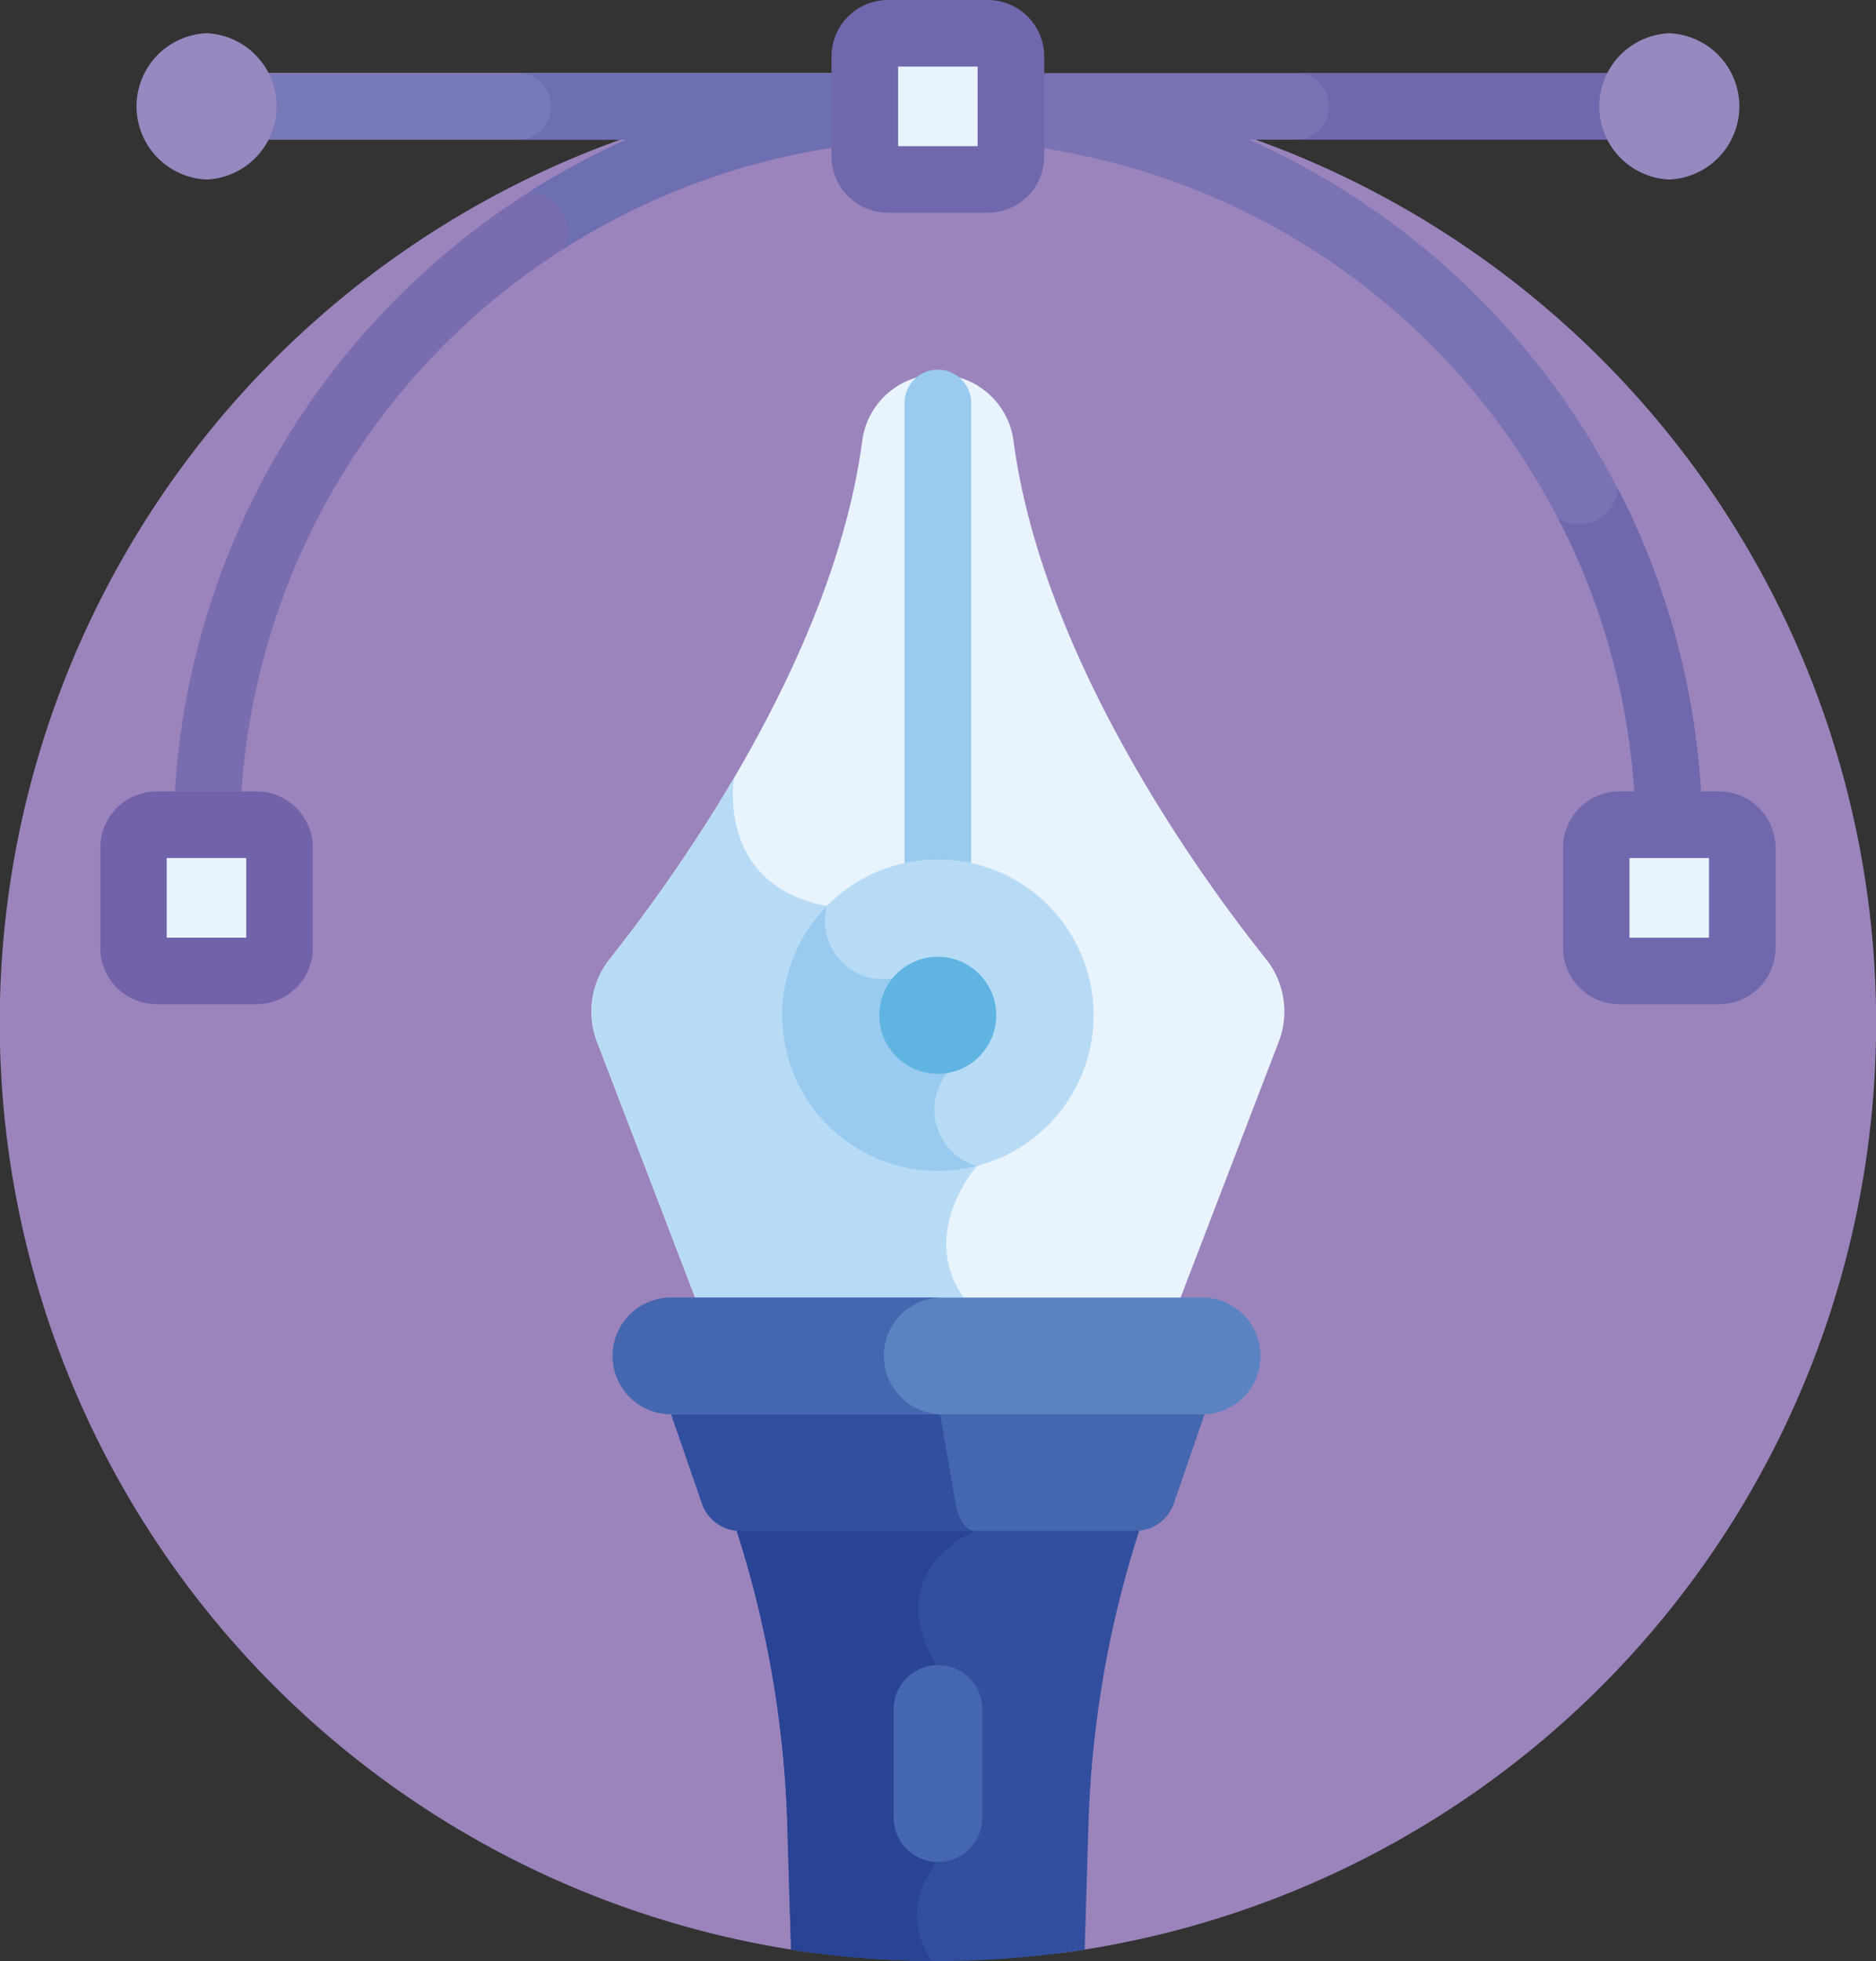 <svg id="Layer_1" data-name="Layer 1" xmlns="http://www.w3.org/2000/svg" viewBox="0 0 138.95 145.18"><rect x="0" y="0" width="138.95" height="145.18" fill="#333333" stroke="none"/><defs><style>.cls-1{fill:#9b84bc;}.cls-2{fill:#f297b7;}.cls-3{fill:#7879b8;}.cls-4{fill:#314f9e;}.cls-5{fill:#294395;}.cls-6{fill:#e8f3fc;}.cls-7{fill:#7a6daf;}.cls-8{fill:#6e6fb2;}.cls-9{fill:#7973b4;}.cls-10{fill:#6f68ad;}.cls-11{fill:#b8dbf5;}.cls-12{fill:#98cbef;}.cls-13{fill:#7162a9;}.cls-14{fill:#9888c0;}.cls-15{fill:#4467af;}.cls-16{fill:#5fb4e2;}.cls-17{fill:#5b83c2;}</style></defs><title>print-icons</title><g id="vector"><path id="Path_30418" data-name="Path 30418" class="cls-1" d="M69.47,6.24a69.47,69.47,0,0,0-8.9,138.37h17.8A69.47,69.47,0,0,0,69.47,6.24Z"/><path id="Path_30419" data-name="Path 30419" class="cls-2" d="M64.06,5.41H19.72a2.47,2.47,0,0,0,0,4.93H64.06Z"/><path id="Path_30420" data-name="Path 30420" class="cls-3" d="M64.06,5.41H19.72a2.47,2.47,0,0,0,0,4.93H64.06Z"/><path id="Path_30421" data-name="Path 30421" class="cls-4" d="M64.77,112.88H54.42a78.6,78.6,0,0,1,3.9,22.18l.27,9.27a70.2,70.2,0,0,0,21.75,0l.28-9.27a78.6,78.6,0,0,1,3.9-22.18Z"/><path id="Path_30422" data-name="Path 30422" class="cls-5" d="M68.87,138.64a3.82,3.82,0,0,0,.6-2V124.43a3.67,3.67,0,0,0-.42-1.72c-3.51-6.65,3.15-9.36,3.15-9.36l0-.47H54.42a78.59,78.59,0,0,1,3.89,22.18l.28,9.27a70.48,70.48,0,0,0,10.46.84A5.62,5.62,0,0,1,68.87,138.64Z"/><path id="Path_30423" data-name="Path 30423" class="cls-6" d="M10.57,61.74H20V71.2H10.57Z"/><path id="Path_30424" data-name="Path 30424" class="cls-6" d="M118.91,61.74h9.46V71.2h-9.46Z"/><path id="Path_30425" data-name="Path 30425" class="cls-7" d="M64.06,5.67A56.72,56.72,0,0,0,12.85,61.06h4.93A51.78,51.78,0,0,1,64.06,10.62Z"/><path id="Path_30426" data-name="Path 30426" class="cls-8" d="M39.19,14.21A3,3,0,0,1,42,17.37a3,3,0,0,1-.26,1.05,51.35,51.35,0,0,1,22.31-7.8V5.67A56.24,56.24,0,0,0,39.19,14.21Z"/><path id="Path_30427" data-name="Path 30427" class="cls-9" d="M74.88,5.67v5a51.77,51.77,0,0,1,46.28,50.43h4.93A56.72,56.72,0,0,0,74.88,5.67Z"/><path id="Path_30428" data-name="Path 30428" class="cls-10" d="M119.84,36.18a2.94,2.94,0,0,1-3.2,2.64,2.88,2.88,0,0,1-1.18-.38,51.34,51.34,0,0,1,5.7,22.62h4.92A56.15,56.15,0,0,0,119.84,36.18Z"/><path id="Path_30429" data-name="Path 30429" class="cls-8" d="M38.19,5.41a2.47,2.47,0,1,1,0,4.93H64.05V5.41Z"/><path id="Path_30430" data-name="Path 30430" class="cls-9" d="M119.21,5.41H74.88v4.93h44.33a2.47,2.47,0,1,0,0-4.93Z"/><path id="Path_30431" data-name="Path 30431" class="cls-6" d="M93.77,71c-5-6.25-16.56-22.32-18.7-38.34a5.65,5.65,0,0,0-11.21,0c-2.13,16-13.74,32.09-18.7,38.34a6.27,6.27,0,0,0-.94,6.13l7.39,19.25H87.32l7.39-19.25A6.22,6.22,0,0,0,93.77,71Z"/><path id="Path_30432" data-name="Path 30432" class="cls-11" d="M72.36,86.32,61.25,67.07c-8.22-1.51-6.89-9.45-6.89-9.45A119.72,119.72,0,0,1,45.16,71a6.25,6.25,0,0,0-.93,6.13l7.38,19.25h20C67.79,91.47,72.36,86.32,72.36,86.32Z"/><path id="Path_30433" data-name="Path 30433" class="cls-12" d="M69.47,68.59A2.48,2.48,0,0,1,67,66.12V29.68a2.47,2.47,0,0,1,4.93,0V66.12a2.47,2.47,0,0,1-2.46,2.47Z"/><path id="Path_30434" data-name="Path 30434" class="cls-10" d="M127.34,74.34h-7.4a4.17,4.17,0,0,1-4.17-4.17v-7.4a4.18,4.18,0,0,1,4.17-4.18h7.4a4.18,4.18,0,0,1,4.17,4.18v7.4A4.17,4.17,0,0,1,127.34,74.34Zm-6.65-4.92h5.89v-5.9h-5.89Zm6.65-5.9Z"/><path id="Path_30435" data-name="Path 30435" class="cls-13" d="M19,74.34H11.6a4.17,4.17,0,0,1-4.17-4.17v-7.4a4.18,4.18,0,0,1,4.17-4.18H19a4.18,4.18,0,0,1,4.17,4.18v7.4A4.17,4.17,0,0,1,19,74.34Zm-6.65-4.92h5.89v-5.9H12.35ZM19,63.52Z"/><path id="Path_30436" data-name="Path 30436" class="cls-14" d="M15.3,2.46a5.42,5.42,0,0,0,0,10.83h0a5.42,5.42,0,0,0,0-10.83Z"/><path id="Path_30437" data-name="Path 30437" class="cls-11" d="M79.45,69.39a11.53,11.53,0,1,0-4.22,15.75h0a11.52,11.52,0,0,0,4.22-15.75Z"/><path id="Path_30438" data-name="Path 30438" class="cls-15" d="M69.47,137.84a3.28,3.28,0,0,1-3.28-3.29h0v-7.81a3.29,3.29,0,1,1,6.57,0v7.81a3.29,3.29,0,0,1-3.29,3.29Z"/><path id="Path_30439" data-name="Path 30439" class="cls-12" d="M71.34,78.41l-3.75-6.5a4.32,4.32,0,0,1-6.34-4.84A11.53,11.53,0,0,0,72.36,86.32a4.33,4.33,0,0,1-1-7.91Z"/><path id="Path_30440" data-name="Path 30440" class="cls-16" d="M73.21,73a4.33,4.33,0,1,0-1.58,5.91A4.33,4.33,0,0,0,73.21,73Z"/><path id="Path_30441" data-name="Path 30441" class="cls-6" d="M64.74,3.14H74.2v9.47H64.74Z"/><path id="Path_30442" data-name="Path 30442" class="cls-10" d="M73.17,15.75h-7.4a4.18,4.18,0,0,1-4.18-4.18V4.17A4.18,4.18,0,0,1,65.77,0h7.4a4.18,4.18,0,0,1,4.17,4.18v7.4A4.17,4.17,0,0,1,73.17,15.75Zm-6.65-4.93h5.89V4.93H66.52Zm6.65-5.89Z"/><path id="Path_30443" data-name="Path 30443" class="cls-10" d="M95.81,5.41a2.47,2.47,0,1,1,0,4.93h25.87V5.41Z"/><path id="Path_30444" data-name="Path 30444" class="cls-14" d="M123.64,2.46a5.42,5.42,0,0,0,0,10.83h0a5.42,5.42,0,0,0,0-10.83Z"/><path id="Path_30445" data-name="Path 30445" class="cls-15" d="M49.38,103.75,52,111.33a3,3,0,0,0,2.84,2H84.09a3,3,0,0,0,2.84-2l2.62-7.58Z"/><path id="Path_30446" data-name="Path 30446" class="cls-4" d="M70.78,111.33l-1.31-7.58H49.38L52,111.33a3,3,0,0,0,2.84,2H72.2C71.56,113.35,71,112.54,70.78,111.33Z"/><path id="Path_30447" data-name="Path 30447" class="cls-17" d="M89.24,104.71H49.69a4.33,4.33,0,0,1,0-8.65H89.24a4.33,4.33,0,0,1,0,8.65Z"/><path id="Path_30448" data-name="Path 30448" class="cls-15" d="M65.46,100.38a4.31,4.31,0,0,1,4.32-4.32H49.69a4.32,4.32,0,0,0,0,8.64h20.1a4.31,4.31,0,0,1-4.32-4.32Z"/></g></svg>